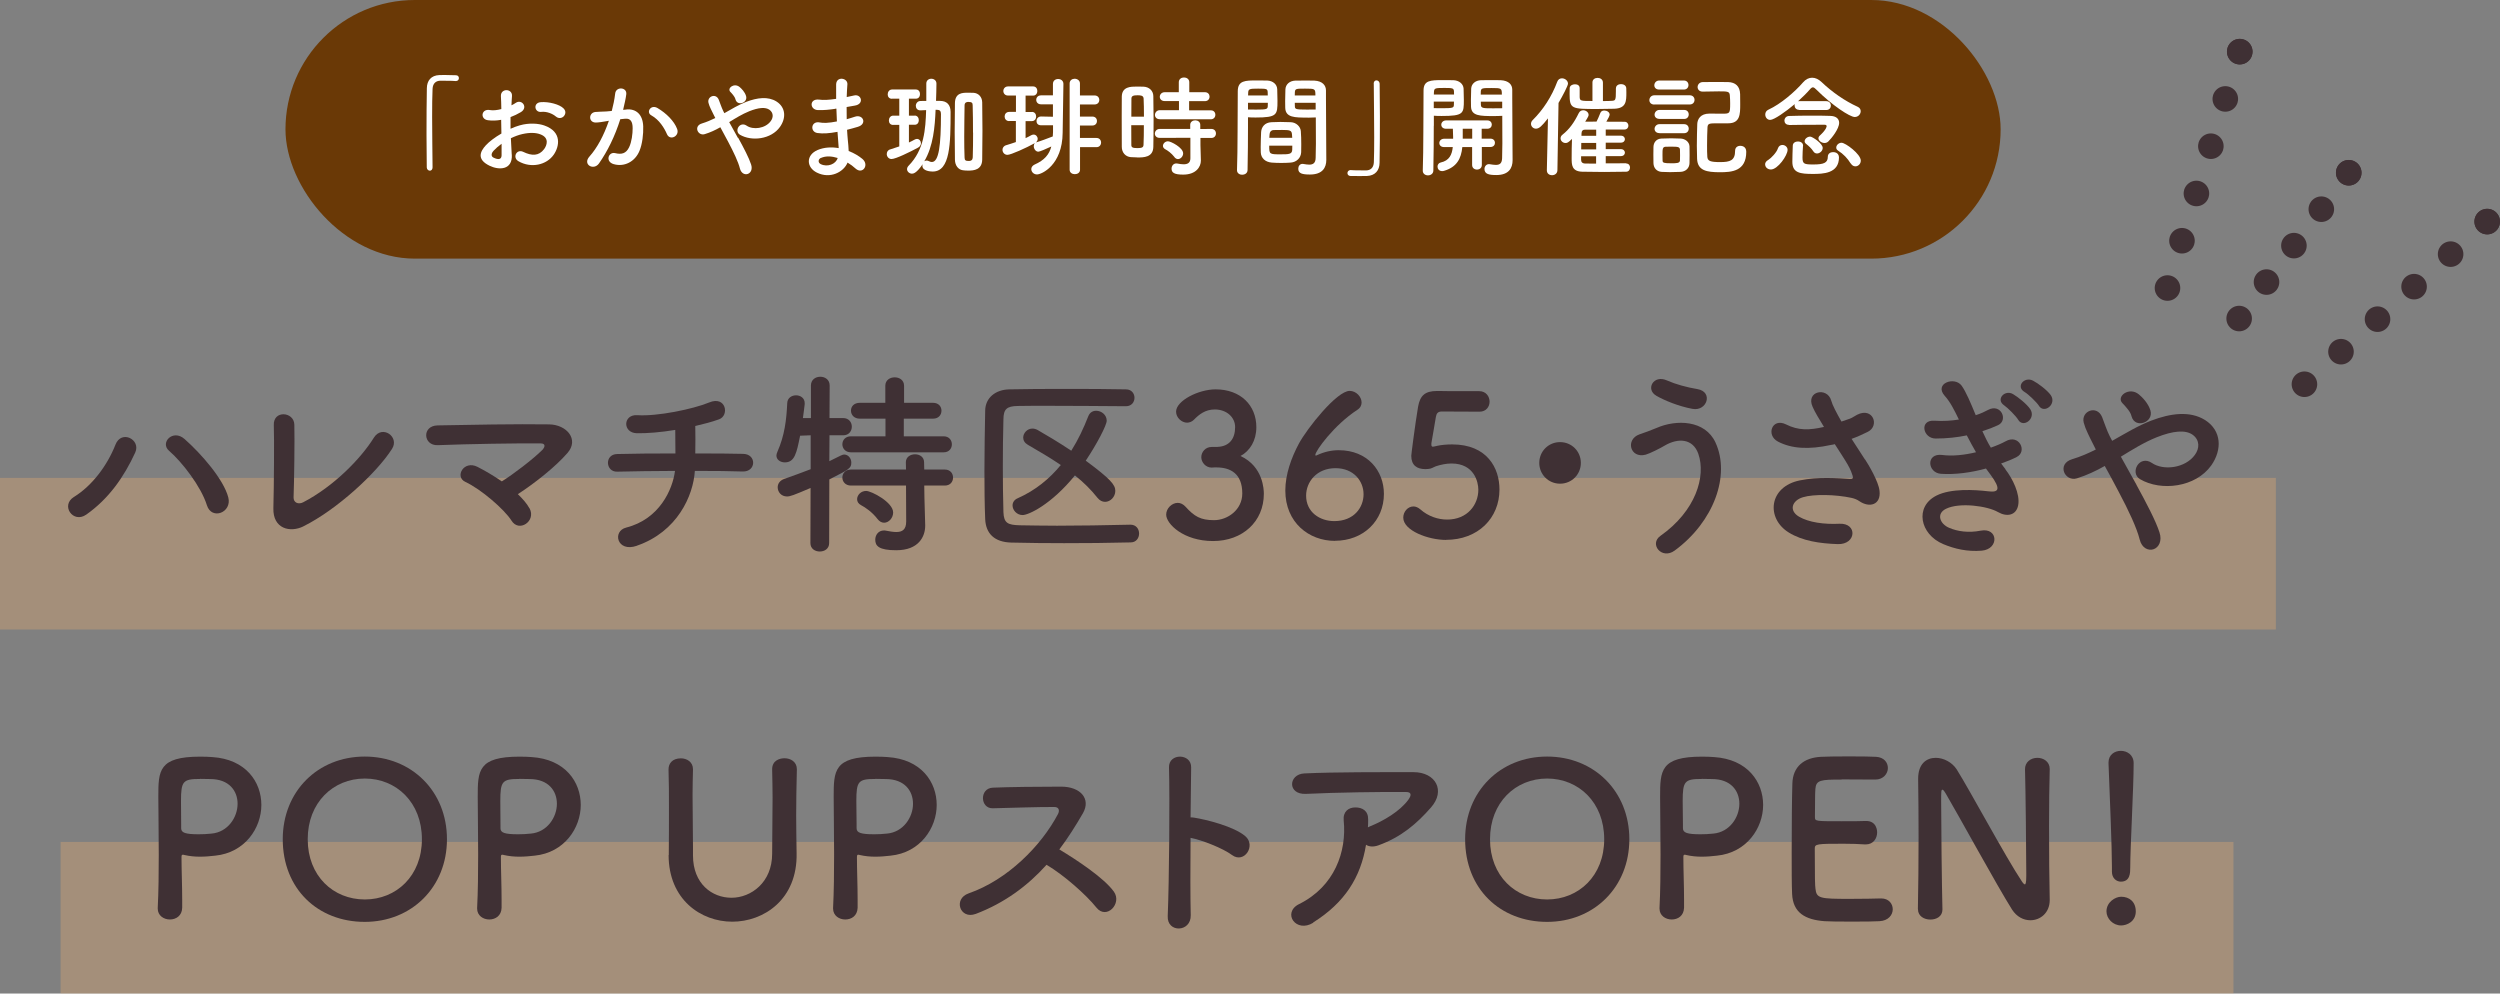 <?xml version="1.0" encoding="UTF-8"?><svg id="_レイヤー_2" xmlns="http://www.w3.org/2000/svg" viewBox="0 0 293.37 116.59"><rect x="0" y="0" width="293.37" height="116.59" fill="#808080" stroke="none"/><defs><style>.cls-1{fill:#6a3906;}.cls-2{fill:#fff;}.cls-3{stroke-dasharray:0 5.8 0 0;}.cls-3,.cls-4,.cls-5,.cls-6{fill:none;stroke:#3f3034;stroke-linecap:round;stroke-linejoin:round;stroke-width:3px;}.cls-4{stroke-dasharray:0 5.35 0 0;}.cls-7{fill:#3f3034;}.cls-5{stroke-dasharray:0 5.74 0 0;}.cls-8{fill:#e7ad6f;opacity:.35;}</style></defs><g id="SPデザイン"><rect class="cls-8" x="7.11" y="98.8" width="254.98" height="17.79"/><rect class="cls-8" y="56.08" width="267.07" height="17.79"/><path class="cls-7" d="M19.93,107.9c-.7,0-1.42-.45-1.42-1.28v-.07c.1-1.95.12-4.15.12-6.27,0-2.57-.05-5.02-.05-6.77,0-3.07.02-4.72,4.92-4.72.52,0,1.02.02,1.4.05,3.95.25,5.77,2.92,5.77,5.62s-1.92,5.6-5.42,5.95c-.6.07-1.17.12-1.8.12-.57,0-1.17-.05-1.82-.2-.08-.03-.12-.03-.18-.03-.12,0-.15.08-.15.28,0,1.55.08,3.32.08,4.97v.97c-.02.95-.73,1.38-1.45,1.38ZM23.46,91.41c-2,0-2.22.27-2.22,2.6,0,.87.02,1.9.02,2.77v.42c0,.52.5.7,2.05.7.48,0,1-.02,1.52-.08,1.9-.17,3.05-1.9,3.05-3.5,0-1.5-.98-2.9-3.22-2.9,0,0-.6-.02-1.2-.02Z"/><path class="cls-7" d="M33.18,98.48c0-5.62,4.12-9.7,9.62-9.7s9.65,4.07,9.65,9.7-4.15,9.7-9.65,9.7-9.62-3.87-9.62-9.7ZM49.51,98.48c0-4.32-3-7.12-6.7-7.12s-6.7,2.8-6.7,7.12,3,7.07,6.7,7.07,6.7-2.77,6.7-7.07Z"/><path class="cls-7" d="M57.41,107.9c-.7,0-1.42-.45-1.42-1.28v-.07c.1-1.95.12-4.15.12-6.27,0-2.57-.05-5.02-.05-6.77,0-3.07.02-4.72,4.92-4.72.52,0,1.02.02,1.4.05,3.95.25,5.77,2.92,5.77,5.62s-1.92,5.6-5.42,5.95c-.6.07-1.17.12-1.8.12-.57,0-1.17-.05-1.82-.2-.08-.03-.12-.03-.18-.03-.12,0-.15.08-.15.28,0,1.55.08,3.32.08,4.97v.97c-.02.95-.73,1.38-1.45,1.38ZM60.93,91.41c-2,0-2.22.27-2.22,2.6,0,.87.02,1.9.02,2.77v.42c0,.52.5.7,2.05.7.48,0,1-.02,1.52-.08,1.9-.17,3.05-1.9,3.05-3.5,0-1.5-.98-2.9-3.22-2.9,0,0-.6-.02-1.2-.02Z"/><path class="cls-7" d="M78.48,100.33v-.12c.02-1.75.02-3.6.02-5.42,0-1.52,0-3.02-.05-4.47-.02-.72.45-1.33,1.45-1.33.7,0,1.42.42,1.42,1.28v.05c-.02.97-.05,1.95-.05,2.92,0,2.05.05,4.1.05,6.12v1.02c0,3.35,2.25,4.97,4.52,4.97s4.77-1.77,4.77-5.17c0-2.17.05-4.4.05-6.6,0-1.1-.03-2.2-.05-3.27-.02-1.12.95-1.33,1.45-1.33.72,0,1.45.42,1.45,1.28v.05c-.05,2.07-.08,3.77-.08,5.4,0,1.42.03,2.82.05,4.4.12,5.45-3.87,8.05-7.55,8.05s-7.47-2.6-7.47-7.82Z"/><path class="cls-7" d="M99.18,107.9c-.7,0-1.42-.45-1.42-1.28v-.07c.1-1.95.12-4.15.12-6.27,0-2.57-.05-5.02-.05-6.77,0-3.07.03-4.72,4.92-4.72.53,0,1.03.02,1.4.05,3.95.25,5.77,2.92,5.77,5.62s-1.92,5.6-5.42,5.95c-.6.07-1.17.12-1.8.12-.57,0-1.17-.05-1.82-.2-.08-.03-.12-.03-.17-.03-.12,0-.15.08-.15.28,0,1.55.08,3.32.08,4.97v.97c-.03.95-.72,1.38-1.45,1.38ZM102.71,91.41c-2,0-2.22.27-2.22,2.6,0,.87.03,1.9.03,2.77v.42c0,.52.5.7,2.05.7.47,0,1-.02,1.52-.08,1.9-.17,3.05-1.9,3.05-3.5,0-1.5-.97-2.9-3.22-2.9,0,0-.6-.02-1.2-.02Z"/><path class="cls-7" d="M114.48,107.25c-1.82.67-2.67-1.77-.8-2.42,4.55-1.58,8.5-5.57,10.47-9.3.22-.42.12-.83-.42-.83-1.58-.02-5.02.1-7.22.15-1.5.05-1.6-2.35,0-2.42,1.82-.08,5.5-.12,8.02-.12,2.25,0,3.52,1.42,2.55,3.12-.85,1.47-1.75,2.9-2.77,4.25,2.08,1.25,5.25,3.35,6.4,4.95,1,1.4-.87,3.35-2.05,1.87-1.22-1.52-3.8-3.8-5.85-5.02-2.2,2.45-4.9,4.47-8.32,5.77Z"/><path class="cls-7" d="M139.73,107.4c.05,2.02-2.8,2.1-2.7.1.17-4.05.25-13.85.15-17.45-.05-1.7,2.65-1.67,2.6.02-.02,1.23-.05,3.4-.07,5.85.12,0,.27,0,.42.03,1.4.22,4.65,1.02,6,2.17,1.3,1.1-.12,3.27-1.55,2.22-1.07-.8-3.55-1.77-4.87-2.02-.03,3.45-.03,7.05.02,9.07Z"/><path class="cls-7" d="M154.11,108.28c-1,.62-1.92.35-2.35-.23-.42-.57-.33-1.45.67-1.95,4.2-2.07,5.62-6.2,5.25-9.82-.1-1.05.57-1.53,1.37-1.53s1.52.38,1.5,1.42c0,.3,0,.62-.03.92.08-.02.12-.08.2-.1,1.67-.67,3.57-1.8,4.55-3.15.38-.52.38-.9-.27-.9-2.8-.03-8.25.05-11.75.22-2.2.1-2.07-2.3-.2-2.4,3.62-.17,9.07-.15,12.82-.15,2.6,0,3.8,2.17,2.05,4.15-1.65,1.88-3.47,3.47-6.2,4.45-.58.2-1.08.15-1.42-.08-.62,3.82-2.5,6.8-6.2,9.12Z"/><path class="cls-7" d="M171.93,98.48c0-5.62,4.12-9.7,9.62-9.7s9.65,4.07,9.65,9.7-4.15,9.7-9.65,9.7-9.62-3.87-9.62-9.7ZM188.25,98.48c0-4.32-3-7.12-6.7-7.12s-6.7,2.8-6.7,7.12,3,7.07,6.7,7.07,6.7-2.77,6.7-7.07Z"/><path class="cls-7" d="M196.16,107.9c-.7,0-1.42-.45-1.42-1.28v-.07c.1-1.95.12-4.15.12-6.27,0-2.57-.05-5.02-.05-6.77,0-3.07.03-4.72,4.92-4.72.53,0,1.03.02,1.4.05,3.95.25,5.77,2.92,5.77,5.62s-1.92,5.6-5.42,5.95c-.6.07-1.17.12-1.8.12-.57,0-1.17-.05-1.82-.2-.08-.03-.12-.03-.17-.03-.12,0-.15.08-.15.28,0,1.55.08,3.32.08,4.97v.97c-.03.95-.72,1.38-1.45,1.38ZM199.68,91.41c-2,0-2.22.27-2.22,2.6,0,.87.03,1.9.03,2.77v.42c0,.52.5.7,2.05.7.47,0,1-.02,1.52-.08,1.9-.17,3.05-1.9,3.05-3.5,0-1.5-.97-2.9-3.22-2.9,0,0-.6-.02-1.2-.02Z"/><path class="cls-7" d="M216.13,91.48c-2.5,0-3.02.05-3.1,1.12-.05.6-.03,1.83-.05,3.27,0,.5.02.5,3.1.5,1.15,0,2.35,0,2.8-.03,1.4-.07,1.4,1.25,1.4,1.33,0,.72-.45,1.42-1.33,1.42h-.12c-.62-.05-1.57-.08-2.52-.08-3.1,0-3.35.03-3.35.55,0,3.72.03,4.3.08,4.72.12,1.15.52,1.2,4.05,1.2,1.47,0,3.07-.03,3.55-.05h.12c.88,0,1.35.62,1.35,1.27s-.5,1.35-1.57,1.4c-.33.03-1.77.05-3.22.05s-2.87-.02-3.2-.05c-2.3-.17-3.72-1-3.82-3.2-.05-1.05-.05-2.9-.05-4.92,0-3.05.03-6.45.08-8.02.05-2,1.35-3.05,3.37-3.15.45-.03,1.88-.05,3.27-.05s2.8.02,3.17.05c.95.05,1.4.67,1.4,1.32s-.53,1.35-1.47,1.35c0,0-2.22-.02-3.92-.02Z"/><path class="cls-7" d="M225.06,106.7c.05-2.57.08-5.6.08-8.47,0-2.5-.02-4.87-.05-6.75v-.1c0-1.75.97-2.45,2.07-2.45.92,0,1.92.53,2.45,1.35,1.57,2.5,5.75,10.3,7.65,13.15.15.23.28.35.35.35s.17-.08.17-1.05c0-2.35-.08-10.15-.15-12.45-.02-.82.65-1.35,1.45-1.35.72,0,1.45.45,1.45,1.3v.05c-.05,1.75-.08,4.17-.08,6.67,0,3.17.03,6.45.08,8.62v.05c0,1.5-1.1,2.37-2.27,2.37-.8,0-1.6-.4-2.15-1.25-1.75-2.77-6.42-11.32-7.77-13.6-.1-.15-.27-.47-.4-.47-.15,0-.15.25-.15,1.4,0,2.6.08,9.97.15,12.62v.05c0,.8-.7,1.17-1.42,1.17s-1.45-.4-1.45-1.2v-.03Z"/><path class="cls-7" d="M248.91,108.6c-.95,0-1.72-.8-1.72-1.65,0-1.1,1.05-1.72,1.72-1.72.97,0,1.72.6,1.72,1.72,0,1.2-1.05,1.65-1.72,1.65ZM247.83,102.26v-.53c0-2.42-.25-8.25-.4-12.17v-.08c0-.92.72-1.37,1.45-1.37s1.5.47,1.5,1.45c0,2.95-.4,9.82-.4,12.25,0,.6,0,1.65-1.1,1.65-.52,0-1.05-.4-1.05-1.17v-.02Z"/><path class="cls-7" d="M8.67,58.32c2.16-1.33,3.93-3.72,4.88-6.14.69-1.79,3.01-.6,2.32.92-1.33,2.9-3.13,5.45-5.75,7.29-1.54,1.08-3.04-1.08-1.45-2.07ZM24.28,59.29c-.69-2.21-2.94-5.1-4.44-6.39-1.1-.94.44-2.6,1.82-1.38,2,1.77,4.58,4.74,5.13,6.85.46,1.77-1.95,2.71-2.51.92Z"/><path class="cls-7" d="M35.6,61.77c-1.54.76-3.59.3-3.52-2.14.07-2.62.11-8.21.05-9.75-.07-1.77,2.37-1.59,2.41-.05.05,1.63-.02,6.78-.09,8.53-.02.64.58.87,1.13.58,3.54-1.84,6.74-5.08,8.3-7.59.97-1.54,3.04-.09,2.12,1.33-1.84,2.88-6.51,7.15-10.39,9.08Z"/><path class="cls-7" d="M62.14,59.64c.41.78.09,1.49-.44,1.84s-1.24.32-1.68-.39c-.83-1.31-3.56-3.68-5.43-4.55-1.26-.6-.16-2.58,1.45-1.75.87.44,1.89,1.04,2.85,1.7,1.31-.81,3.68-2.62,4.74-3.68.3-.3.48-.78-.21-.78-2.87-.02-8.48.07-12.05.21-1.72.07-1.89-2.28-.02-2.32,3.61-.07,9.27-.18,13.08-.12,2.07.02,3.56,1.77,2.16,3.36-1.38,1.59-3.77,3.5-5.82,4.83.57.55,1.06,1.1,1.36,1.66Z"/><path class="cls-7" d="M74.72,64.05c-2.32.8-2.9-1.72-1.24-2.14,3.91-.99,5.45-4.46,5.73-6.65-2.48,0-4.97.05-6.78.09-1.38.05-1.52-2.05,0-2.07,1.7-.05,4.25-.07,6.83-.07,0-.97-.02-2-.02-2.76-1.68.28-3.29.41-4.51.39-1.7-.05-1.63-2.23.05-2.12,2.35.16,6.55-.71,8.44-1.49,1.98-.83,2.41,1.54,1.15,1.98-.83.3-1.79.55-2.78.78.02.9.02,2.12,0,3.22,2.41,0,4.53.02,5.61.05,1.61.02,1.56,2.12-.05,2.07-1.26-.05-3.33-.07-5.61-.07-.18,2.92-2.07,7.15-6.81,8.78Z"/><path class="cls-7" d="M95.1,57.27c-1.98.85-2.39.99-2.74.99-.69,0-1.1-.53-1.1-1.08,0-.39.23-.78.74-.97,1.13-.39,2.16-.78,3.13-1.15v-3.98l-1.24.05c-.41,2.05-.64,3.13-1.79,3.13-.51,0-.99-.3-.99-.81,0-.11.05-.28.12-.44.85-1.93,1.06-3.75,1.15-5.7.02-.62.53-.92,1.04-.92s1.01.32,1.01.92v.12c-.05.51-.14,1.06-.21,1.63h.94v-3.82c0-.69.55-1.03,1.1-1.03s1.1.34,1.1,1.03l-.02,3.82h1.61c.67,0,1.01.51,1.01,1.01s-.34,1.01-.99,1.01h-1.63l-.02,3.04c1.47-.74,1.56-.78,1.75-.78.46,0,.83.44.83.94,0,.67-.25.8-2.58,1.98l-.02,7.47c0,.67-.55.99-1.1.99s-1.1-.32-1.1-.99l.02-6.46ZM99.86,53.08c-.67,0-1.01-.48-1.01-.94,0-.48.34-.94,1.01-.94h4.05v-2.07h-3.01c-.69,0-1.04-.46-1.04-.94s.34-.92,1.04-.92h2.99v-2c0-.67.55-.99,1.1-.99s1.1.32,1.1.99v2h3.4c.67,0,.99.46.99.92,0,.48-.32.94-.99.94h-3.43v2.07h4.67c.64,0,.97.46.97.94s-.32.94-.97.94h-10.88ZM108.46,56.99l.02,1.4.09,3.22v.09c0,1.26-.76,2.87-3.4,2.87-2.05,0-2.46-.51-2.46-1.24,0-.55.37-1.08,1.01-1.08.07,0,.14,0,.23.02.46.09.87.16,1.24.16.69,0,1.15-.28,1.15-1.24l-.02-4.21h-6.46c-.67,0-1.01-.48-1.01-.94,0-.48.34-.94,1.01-.94h6.46l-.02-.85c0-.62.53-.94,1.08-.94s1.06.32,1.06.94l.02.85h2.41c.64,0,.97.46.97.94s-.32.94-.97.94h-2.41ZM102.97,60.9c-.62-.81-1.43-1.36-1.91-1.61-.35-.18-.48-.44-.48-.71,0-.48.44-.97,1.06-.97s3.17,1.33,3.17,2.53c0,.64-.51,1.2-1.06,1.2-.28,0-.55-.14-.78-.44Z"/><path class="cls-7" d="M132.66,61.57c.67,0,1.01.51,1.01,1.04s-.34,1.04-.99,1.04c-2.69.07-5.27.09-7.8.09-2.09,0-4.14-.02-6.21-.07-1.98-.05-2.99-1.06-3.06-2.76-.07-1.7-.09-3.63-.09-5.63,0-2.39.05-4.88.09-7.11.02-1.45,1.17-2.46,2.87-2.48,1.98-.05,4.32-.05,6.69-.05s4.81,0,6.95.05c.69,0,1.01.51,1.01.99s-.32.99-1.01.99c-2.94-.02-6.37-.05-9.24-.05-1.29,0-2.46,0-3.45.02-1.31.02-1.66.39-1.68,1.54-.05,1.84-.07,3.72-.07,5.56s.02,3.66.07,5.36c.05,1.29.51,1.5,1.91,1.54,1.38.02,2.85.05,4.39.05,2.64,0,5.54-.05,8.58-.12h.02ZM119.99,60.44c-.67,0-1.17-.58-1.17-1.13,0-.32.18-.67.62-.85,2.07-.92,3.72-2.28,5.04-3.89-1.24-.85-2.58-1.63-3.86-2.37-.39-.23-.55-.53-.55-.85,0-.53.48-1.06,1.08-1.06.18,0,.39.05.6.16,1.08.62,2.51,1.47,3.96,2.44.8-1.26,1.45-2.64,2-4.05.18-.46.55-.64.92-.64.62,0,1.24.48,1.24,1.17,0,.53-1.17,2.76-2.46,4.69,2.9,2.14,3.47,2.83,3.47,3.54s-.58,1.29-1.2,1.29c-.32,0-.62-.14-.9-.48-.74-.94-1.63-1.82-2.64-2.62-2.76,3.4-5.43,4.65-6.14,4.65Z"/><path class="cls-7" d="M142.87,52.44c1.4-.05,2.07-.97,2.07-2.32,0-1.15-.99-2.07-2.39-2.07-1.1,0-1.84.58-2.44,1.2-.23.23-.53.35-.81.35-.64,0-1.29-.6-1.29-1.29,0-1.29,2.64-2.62,4.64-2.62,2.92,0,4.78,1.86,4.78,4.44,0,1.56-.74,2.78-1.86,3.38,2.69,1.24,2.74,4,2.74,4.44,0,3.24-2.48,5.54-5.96,5.54s-5.5-2.02-5.5-3.1c0-.74.67-1.38,1.36-1.38.3,0,.62.14.9.44,1.04,1.15,1.77,1.59,3.36,1.59s3.31-1.22,3.31-3.13c0-2.35-1.4-3.06-3.04-3.06h-.21c-.14,0-.25.02-.34.02-.71,0-1.22-.62-1.22-1.22s.48-1.2,1.2-1.2h.69Z"/><path class="cls-7" d="M156.65,63.47c-3.04,0-5.82-2.14-5.82-5.91,0-1.89.71-3.86,1.59-5.5.94-1.75,4.44-6.19,5.96-6.19.76,0,1.4.69,1.4,1.36,0,.32-.14.64-.51.87-2.71,1.77-4.92,4.81-4.92,5.29,0,.05.02.07.07.07s.07-.02.14-.05c.83-.39,1.7-.58,2.53-.58,3.4,0,5.31,2.42,5.31,5.13,0,3.15-2.41,5.5-5.75,5.5ZM156.72,54.94c-2.21,0-3.45,1.61-3.45,3.22,0,1.95,1.61,2.99,3.31,2.99,2.3,0,3.43-1.59,3.43-3.15s-1.17-3.06-3.29-3.06Z"/><path class="cls-7" d="M169.71,63.36c-2.12,0-5.04-1.1-5.04-2.62,0-.69.53-1.31,1.2-1.31.25,0,.53.11.8.34.94.83,2.09,1.2,3.15,1.2,2.39,0,3.66-1.75,3.66-3.5,0-.9-.48-3.08-3.15-3.08-.62,0-1.26.14-1.82.32-.32.12-.53.3-.9.32-.11,0-.23.02-.34.02-1.01,0-1.66-.46-1.66-1.56,0-.18.46-3.75.8-5.77.23-1.26.76-1.84,2.23-1.84h.16c.67.02,1.01.02,4.78.02.8,0,1.22.62,1.22,1.24,0,.57-.39,1.17-1.17,1.17-.64,0-3.75-.02-4.44-.02-.44,0-.62.21-.69.62-.12.8-.46,2.64-.53,3.1v.16c0,.18.05.25.18.25.12,0,.3-.07.53-.11.41-.09,1.04-.16,1.72-.16,4.12,0,5.56,2.78,5.56,5.29,0,3.36-2.51,5.91-6.28,5.91Z"/><path class="cls-7" d="M183.07,56.76c-1.36,0-2.44-1.08-2.44-2.44s1.08-2.44,2.44-2.44,2.44,1.08,2.44,2.44-1.08,2.44-2.44,2.44Z"/><path class="cls-7" d="M194.85,62.88c4.12-2.9,5.38-6.97,4.44-9.64-.64-1.79-2.37-1.88-3.96-.94-.46.28-1.72.92-2.23,1.06-1.82.46-2.39-1.79-.71-2.39.6-.21,1.33-.46,1.98-.74,2.35-1.04,5.73-.94,6.94,1.7,1.77,3.84-.18,9.29-4.78,12.67-1.52,1.13-3.04-.76-1.68-1.72ZM194.37,46.44c-1.31-.74-.34-2.53,1.26-1.79.99.44,2.3.8,3.56,1.01,1.89.32,1.13,2.64-.58,2.32-1.63-.3-3.29-.99-4.25-1.54Z"/><path class="cls-7" d="M218.86,53.91c.41.62,1.59,2.6,1.7,3.7.18,1.63-1.17,2.02-2.37,1.2-.3-.21-.62-.32-.94-.39-1.82-.39-4.39-.46-5.68-.07-1.29.39-1.68,1.56-.46,2.28,1.15.67,2.92.92,4.76.83,2.12-.09,1.98,2.46-.21,2.39-2.12-.07-4.14-.37-5.75-1.36-2.69-1.66-2.37-5.38,1.31-6.12,2.18-.44,4.42-.25,5.84-.16.34.02.44-.09.34-.39-.05-.16-.21-.67-.57-1.29-.41-.71-.97-1.54-1.52-2.41-.16.05-.3.07-.44.09-2.64.58-4.64.44-6.23-.39-1.43-.74-.71-2.83.94-2.02,1.47.74,2.74.69,4.46.3-.55-.9-1.06-1.72-1.33-2.35-.85-1.86,1.72-2.39,2.18-.74.14.53.6,1.4,1.2,2.46.32-.12.64-.23.99-.34.32-.12.53-.3.85-.46,1.86-.94,2.67,1.29,1.26,2-.6.3-1.26.6-1.91.83.53.83,1.08,1.66,1.56,2.41Z"/><path class="cls-7" d="M235.33,55.08c.83,1.06,1.75,2.9,1.5,4.21-.23,1.2-1.33,1.4-2.37.8-1.22-.71-4.48-1.17-6.09-.39-1.2.58-.71,1.79.34,2.23,1.01.44,2.3.62,3.73.34,2.05-.39,2.18,2.16.12,2.35-1.7.14-3.2-.21-4.55-.78-2.71-1.15-3.36-4.37-.78-5.68,1.7-.87,4.53-.69,6.05-.51,1.24.16,1.61-.18.28-1.98-.16-.23-.34-.44-.51-.69-1.68.46-3.59.74-5.29.62-1.59-.12-1.79-2.46.16-2.21,1.2.16,2.64,0,3.96-.32-.34-.6-.71-1.26-1.08-1.98-1.1.23-2.35.37-3.66.37-1.5,0-1.96-2.23-.12-2.09,1.01.07,1.98,0,2.85-.14-.51-1.06-1.01-2.07-1.66-2.78-1.29-1.45,1.15-2.32,1.98-1.2.53.74,1.08,2.07,1.66,3.47.58-.18,1.06-.41,1.45-.62,1.52-.81,2.39,1.22,1.17,1.79-.53.25-1.13.48-1.84.71.3.67.62,1.31.99,1.93.71-.25,1.31-.51,1.72-.74,1.61-.92,2.6,1.2,1.31,1.84-.48.25-1.1.51-1.82.76.16.23.34.44.51.67ZM236.83,49.26c-.23-.41-1.22-1.4-1.63-1.68-1.06-.69.05-1.91,1.03-1.33.55.32,1.61,1.15,2.02,1.77.71,1.1-.83,2.25-1.42,1.24ZM239.26,47.61c-.25-.39-1.24-1.36-1.68-1.61-1.08-.64-.02-1.86.99-1.33.58.3,1.63,1.08,2.07,1.68.76,1.08-.76,2.25-1.38,1.27Z"/><path class="cls-7" d="M250.7,56.88c1.17,2.14,2.28,4.25,2.71,5.59.34,1.03-.09,1.77-.69,1.98-.6.21-1.38-.12-1.63-1.13-.34-1.38-1.33-3.47-2.44-5.56-.55-1.06-1.13-2.12-1.66-3.08-1.06.6-2.14,1.1-3.26,1.45-1.45.44-2.42-1.7-.55-2.25.94-.28,1.84-.67,2.76-1.13-.11-.23-.21-.44-.32-.64-.21-.39-.41-.83-.62-1.26s-.37-.85-.48-1.26c-.34-1.36,1.56-2.12,2.16-.64.3.76.53,1.52.9,2.25.09.16.18.34.28.53,1.52-.85,3.01-1.77,4.58-2.37,2.28-.87,4.55-1.17,6.32-.07,1.95,1.24,2.02,3.47.74,5.31-1.84,2.6-5.91,3.08-8.37,1.63-.62-.37-.64-1.1-.32-1.61.32-.51.99-.78,1.7-.3,1.36.94,3.91.62,5.04-.92.6-.8.58-1.77-.23-2.37-.85-.62-2.32-.48-4.23.28-1.5.6-2.85,1.45-4.21,2.28.57,1.04,1.22,2.18,1.84,3.31ZM250.14,48.87c-.09-.37-.3-.67-.51-.92-.18-.23-.37-.44-.57-.64-.76-.78.78-1.98,1.93-1.03.39.32,1.1,1.03,1.36,1.89.41,1.4-1.79,2.18-2.21.71Z"/><line class="cls-6" x1="254.35" y1="33.8" x2="254.35" y2="33.8"/><line class="cls-3" x1="256.05" y1="28.25" x2="262.83" y2="6.06"/><line class="cls-6" x1="262.83" y1="6.06" x2="262.83" y2="6.06"/><line class="cls-6" x1="262.76" y1="37.38" x2="262.76" y2="37.38"/><line class="cls-4" x1="265.97" y1="33.1" x2="275.62" y2="20.27"/><line class="cls-6" x1="275.62" y1="20.27" x2="275.62" y2="20.27"/><line class="cls-6" x1="270.42" y1="45.09" x2="270.42" y2="45.09"/><line class="cls-5" x1="274.71" y1="41.27" x2="291.87" y2="26"/><line class="cls-6" x1="291.87" y1="26" x2="291.87" y2="26"/><rect class="cls-1" x="33.5" y="0" width="201.27" height="30.35" rx="15.18" ry="15.18"/><path class="cls-2" d="M50.76,19.64c0,.27-.16.39-.32.39s-.35-.14-.36-.38c-.01-1.11-.03-2.45-.03-3.85,0-1.92.01-3.91.04-5.45.01-.89.5-1.5,1.46-1.54.22-.01.43-.01.63-.01.45,0,.85.01,1.32.03.25,0,.35.17.35.34s-.12.34-.34.34h-.05c-.08-.01-.44-.04-1.78-.04-.52.01-.89.3-.92.96-.04.85-.05,2.01-.05,3.28,0,2.01.04,4.27.05,5.92h0Z"/><path class="cls-2" d="M60.06,18.15c.1,1.85-1.55,1.82-2.61,1.3-1.54-.75-1.11-1.67-.43-2.41.4-.43,1.06-.93,1.82-1.37-.01-.54-.03-1.1-.03-1.61-.53.1-1.06.12-1.55.05-.96-.12-.8-1.41.27-1.19.32.06.8.01,1.3-.12,0-.61-.03-1.02-.05-1.51-.05-.96,1.37-.93,1.3-.01-.03.28-.04.7-.06,1.08.19-.09.36-.19.52-.3.7-.46,1.48.55.58,1.1-.39.23-.8.43-1.21.58-.01.4-.01.88,0,1.37.36-.17.74-.3,1.08-.4,1.11-.32,2.21-.22,2.87.01,2.13.74,1.78,2.48,1.12,3.43-.84,1.21-2.65,1.63-4.14.77-.74-.43-.23-1.48.56-1.1,1.01.49,1.83.5,2.45-.32.31-.41.67-1.33-.45-1.74-.5-.19-1.19-.23-2.09-.03-.46.1-.92.28-1.36.49.03.68.08,1.36.1,1.91ZM57.89,17.73c-.27.3-.27.63.03.77.55.27.93.23.94-.27.01-.35.01-.83,0-1.36-.37.27-.7.56-.97.85ZM65.21,13.66c-.34-.3-1.05-.61-1.7-.53-.79.09-.99-1.06-.06-1.14.93-.08,2.22.25,2.69.74.31.32.23.68.01.92-.22.23-.61.3-.93.01Z"/><path class="cls-2" d="M73.52,12.84c1.08-.09,1.91.54,1.96,1.99.03.9-.1,2.07-.44,2.88-.53,1.28-1.79,1.91-3.03,1.55-1.02-.3-.61-1.48.18-1.29.74.18,1.28.06,1.64-.7.3-.63.41-1.55.41-2.23,0-.79-.27-1.16-.86-1.11-.19.01-.39.04-.59.06-.63,2-1.5,3.76-2.5,5.19-.62.88-1.96.13-1.12-.81.89-.99,1.69-2.47,2.28-4.2l-.15.03c-.56.1-1.06.18-1.39.18-.88,0-.86-1.16-.04-1.24.4-.04.8-.03,1.27-.06l.65-.06c.15-.57.32-1.33.4-2.05.09-.84,1.41-.76,1.3.1-.05.44-.22,1.21-.37,1.82l.43-.04ZM78.27,15.75c-.31-.71-.89-1.69-1.85-2.22-.63-.35-.06-1.32.74-.85,1.03.61,1.95,1.52,2.3,2.45.32.85-.84,1.42-1.19.62Z"/><path class="cls-2" d="M86.62,16.16c.66,1.2,1.28,2.39,1.52,3.14.19.58-.05.99-.39,1.11-.34.12-.77-.06-.92-.63-.19-.77-.75-1.95-1.37-3.12-.31-.59-.63-1.19-.93-1.73-.59.34-1.2.62-1.83.81-.81.25-1.36-.96-.31-1.26.53-.16,1.03-.38,1.55-.63-.06-.13-.12-.25-.18-.36-.12-.22-.23-.46-.35-.71-.12-.25-.21-.48-.27-.71-.19-.76.88-1.19,1.21-.36.17.43.3.85.5,1.27.05.09.1.19.15.3.85-.48,1.69-.99,2.57-1.33,1.28-.49,2.56-.66,3.55-.04,1.1.7,1.14,1.95.41,2.98-1.03,1.46-3.32,1.73-4.7.92-.35-.21-.36-.62-.18-.9.18-.28.56-.44.96-.17.76.53,2.19.35,2.83-.52.34-.45.32-.99-.13-1.33-.48-.35-1.3-.27-2.38.16-.84.34-1.6.81-2.36,1.28.32.58.68,1.23,1.03,1.86ZM86.31,11.67c-.05-.21-.17-.37-.28-.52-.1-.13-.21-.25-.32-.36-.43-.44.44-1.11,1.08-.58.22.18.62.58.76,1.06.23.79-1.01,1.23-1.24.4Z"/><path class="cls-2" d="M98.02,12.77c-.67.1-1.32.17-2.03.15-.99-.03-1.05-1.37.13-1.23.53.07,1.12.04,2-.09-.01-.68-.01-1.29,0-1.7.03-.99,1.37-.76,1.32-.01-.04.46-.06.98-.08,1.5.27-.05.57-.13.88-.19.85-.19,1.2,1.01.08,1.19-.35.05-.67.12-.97.17,0,.48,0,.96.01,1.43.31-.09.63-.18.98-.3.96-.31,1.45.88.3,1.2-.45.13-.86.25-1.24.34.03.44.05.84.09,1.21.04.35.08.81.1,1.28.65.25,1.2.59,1.6.92.86.71.03,1.88-.79,1.14-.27-.25-.59-.49-.94-.7-.45,1.1-2.03,1.96-3.61,1.17-1.23-.61-1.3-2.05.1-2.65.79-.33,1.65-.36,2.47-.22-.01-.27-.04-.54-.06-.84-.03-.31-.05-.67-.08-1.07-1.02.19-1.7.23-2.35.14-.92-.13-.76-1.46.27-1.24.37.08,1.02.08,2.01-.12-.03-.49-.05-.99-.06-1.5h-.13ZM96.35,18.52c-.34.14-.4.56-.04.74.79.39,1.79,0,1.99-.72-.7-.22-1.38-.26-1.95-.01Z"/><path class="cls-2" d="M105.53,14.65h-.71s-.01.01-.01.01c-.35,0-.5-.26-.5-.52,0-.28.18-.57.5-.57h.72s0-1.99,0-1.99h-.85s-.01.01-.01.01c-.35,0-.5-.26-.5-.52,0-.28.18-.57.52-.57h2.78c.34,0,.49.27.49.54s-.15.54-.49.54h-.81s0,1.99,0,1.99h.67s.01-.01.01-.01c.32,0,.48.27.48.54s-.15.54-.48.54h-.68s0,2.08,0,2.08c.23-.1.45-.22.67-.34.1-.05.19-.08.28-.08.27,0,.46.25.46.5,0,.19-.1.4-.35.53-.97.52-2.62,1.33-3.1,1.33-.35,0-.56-.3-.56-.58,0-.25.13-.48.41-.55.39-.12.72-.23,1.06-.35v-2.56ZM110.31,11.84c.77,0,1.24.43,1.24,1.29,0,3.71-.04,7-2.1,7-.18,0-1.21-.03-1.21-.68,0-.05.01-.12.03-.18-.71,1.06-1.1,1.11-1.25,1.11-.31,0-.58-.25-.58-.53,0-.13.06-.28.19-.41,1.83-1.87,1.98-4.27,2.05-6.52-.23.01-.45.01-.65.03h-.04c-.34,0-.52-.26-.52-.53s.19-.57.56-.57c.19,0,.41-.01.67-.01v-2.03c0-.39.3-.57.58-.57.31,0,.61.19.61.57,0,.7-.03,1.34-.05,2.03h.48ZM108.46,18.93c.08-.05.17-.09.27-.09.06,0,.14.01.22.05.16.08.28.12.4.12.83,0,1.07-1.95,1.07-5.63,0-.36-.15-.48-.4-.49-.06,0-.14-.01-.23-.01-.08,2-.27,4.27-1.33,6.05ZM113.62,20.02c-.21,0-.41-.01-.62-.04-.53-.06-.93-.54-.94-1.24-.01-.93-.03-2.12-.03-3.3s.01-2.4.03-3.37c.03-1.19.92-1.19,1.51-1.19.23,0,.44,0,.66.01.59.03,1.02.48,1.03,1.12.01.96.03,2.14.03,3.33s-.01,2.4-.03,3.41c-.03,1.17-.96,1.27-1.64,1.27ZM114.18,15.57c0-1.16-.01-2.31-.04-3.21,0-.27-.08-.4-.49-.4-.14,0-.46.01-.46.41-.01,1.03-.04,2.38-.04,3.67,0,.88.01,1.73.04,2.45.01.31.1.4.48.4s.46-.18.48-.43c.03-.84.04-1.86.04-2.89Z"/><path class="cls-2" d="M123.55,14.7h-1.38c-.37.01-.54-.23-.54-.49s.18-.54.53-.54h.01l1.39.03v-1.46h-1.39c-.37.01-.57-.25-.57-.52s.19-.53.57-.53h1.39s0-1.34,0-1.34h0c0-.39.3-.58.61-.58s.62.19.62.58h0c-.01.9-.08,4.49-.09,5.73-.03,3.8-2.47,4.89-3.01,4.89-.4,0-.67-.31-.67-.63,0-.19.12-.4.37-.52,1.2-.53,1.74-1.21,1.98-2.13-.59.28-1.37.61-1.52.61-.32,0-.54-.34-.54-.65,0-.13.04-.25.13-.34h-.03c-.96.53-2.78,1.36-3.19,1.36-.36,0-.58-.3-.58-.59,0-.23.14-.46.43-.54.41-.12.79-.25,1.14-.37v-2.47h-.77s-.01.01-.01.01c-.36,0-.54-.27-.54-.54s.18-.54.54-.54h.79s0-1.92,0-1.92h-.92c-.36.01-.56-.26-.56-.53s.19-.54.56-.54h2.93c.34,0,.5.27.5.54s-.17.54-.5.54h-.88s0,1.92,0,1.92h.74s.01-.01.01-.01c.32,0,.49.27.49.54s-.17.54-.49.54h-.75s0,2,0,2c.22-.1.44-.22.66-.34.1-.05.19-.08.28-.08.28,0,.48.25.48.5,0,.14-.06.3-.21.43.03-.01.05-.01.08-.03.49-.14,1.24-.43,1.9-.68.01-.16.03-.32.03-.49v-.83ZM126.74,17.26v2.66c0,.35-.31.52-.61.52s-.61-.17-.61-.52v-10.13c0-.37.3-.55.59-.55s.62.19.62.55v1.41h1.7c.39,0,.57.26.57.53s-.18.53-.57.53h-1.7v1.42h1.46c.36,0,.54.26.54.52s-.18.53-.54.53h-1.46v1.46h1.94c.36,0,.54.27.54.54s-.18.54-.54.54h-1.94Z"/><path class="cls-2" d="M133.44,18.47c-.26,0-.5-.01-.74-.03-.62-.05-1.06-.53-1.06-1.21-.01-.9-.01-2.26-.01-3.52,0-.92,0-1.78.01-2.39.03-1.16,1.07-1.16,1.75-1.16.27,0,.53,0,.79.01.68.03,1.15.48,1.16,1.1.01.74.03,1.72.03,2.71,0,1.2-.01,2.43-.03,3.27-.03,1.23-1.14,1.23-1.91,1.23ZM134.24,13.68c0-.81-.01-1.59-.04-2.13-.03-.36-.39-.37-.71-.37-.46,0-.72.06-.72.39-.01.49-.01,1.28-.01,2.12h1.49ZM132.75,14.7c0,.89,0,1.76.01,2.31,0,.28.14.37.72.37.53,0,.7-.09.71-.39.03-.59.04-1.43.04-2.3h-1.49ZM136.1,13.99c-.39,0-.57-.25-.57-.5,0-.27.21-.56.57-.56h2.25s0-1.07,0-1.07h-1.67c-.4,0-.58-.25-.58-.5,0-.27.21-.54.58-.54h1.65v-1.17c0-.38.31-.56.61-.56s.62.18.62.56v1.17h1.83c.37,0,.55.26.55.52,0,.27-.18.53-.55.53h-1.85v1.08h2.54c.36-.01.54.25.54.52s-.18.53-.54.53h-5.99ZM140.87,16.17v.84s.05,1.81.05,1.81v.04c0,.71-.56,1.63-2.07,1.63-1.06,0-1.37-.23-1.37-.7,0-.31.21-.61.55-.61.04,0,.08,0,.13.01.25.05.5.09.74.09.45,0,.79-.16.79-.7v-2.41s-3.6.01-3.6.01c-.39,0-.57-.25-.57-.5,0-.27.21-.55.57-.55h3.58s0-.48,0-.48c0-.35.3-.53.59-.53s.59.18.59.53v.49s1.3-.01,1.3-.01c.36,0,.54.26.54.53s-.18.53-.54.53h-1.29ZM137.81,18.42c-.35-.45-.79-.76-1.06-.9-.19-.1-.28-.25-.28-.4,0-.27.26-.54.59-.54s1.78.74,1.78,1.42c0,.35-.3.67-.61.67-.14,0-.3-.08-.43-.25Z"/><path class="cls-2" d="M145.78,20.51c-.31,0-.62-.18-.62-.53v-.03c.09-2.36.06-6.44.09-9.24,0-1.27.89-1.27,2.21-1.27.49,0,1.01,0,1.25.01.66.03,1.15.44,1.17,1.02.01.45.03.92.03,1.37,0,1.63-.03,1.95-2.57,1.95-.34,0-.66-.01-.89-.03v1.16c0,1.39-.01,3.2-.05,5.02,0,.38-.31.56-.62.56ZM148.77,11.2c0-.14-.01-.27-.01-.4-.03-.36-.09-.4-1.12-.4s-1.15.04-1.17.5c0,.09-.01.19-.01.3h2.32ZM146.45,12.06v.79c.18.01.57.01.96.01,1.25,0,1.34-.05,1.36-.41,0-.12.01-.25.01-.39h-2.32ZM151.46,19.08c-.35.03-.74.04-1.11.04s-.77-.01-1.12-.04c-.77-.07-1.25-.53-1.28-1.2-.01-.18-.01-.4-.01-.62,0-.58.03-1.25.05-1.77.04-.57.41-1.11,1.21-1.15.34-.01.7-.03,1.05-.03.43,0,.85.01,1.23.03.63.03,1.14.52,1.17,1.06.04.45.05,1.02.05,1.55,0,.33,0,.64-.01.92-.03.65-.53,1.16-1.23,1.21ZM148.94,17.09c0,1.01.01,1.02,1.34,1.02.96,0,1.33-.01,1.36-.52,0-.14.01-.32.01-.5h-2.71ZM151.64,16.17c0-.15-.03-.28-.03-.4-.03-.48-.27-.52-1.15-.52-.32,0-.67,0-.98.01-.36.01-.49.27-.5.52,0,.12-.03.25-.03.39h2.69ZM153.45,13.8c-1.52,0-2.59,0-2.63-1.14-.01-.26-.01-.54-.01-.81,0-.45.01-.92.03-1.37.03-.58.49-.99,1.15-1.02.25-.01.79-.01,1.29-.01.38,0,.74,0,.96.01.96.05,1.36.57,1.36,1.15v.97c0,1.94.03,3.94.03,5.58,0,.61.01,1.15.01,1.6,0,.92-.45,1.72-1.92,1.72-.9,0-1.37-.12-1.37-.68,0-.3.18-.57.5-.57.04,0,.06.01.1.01.25.04.48.08.68.08.43,0,.75-.16.76-.79.01-.52.03-1.07.03-1.65,0-.86-.01-1.76-.01-2.57v-.53c-.23.01-.57.03-.94.03ZM154.36,11.2c0-.79-.03-.8-1.21-.8-1.03,0-1.17,0-1.2.41,0,.12-.01.26-.01.39h2.43ZM154.39,12.06h-2.45c0,.14.01.27.01.39.01.36.05.41,1.42.41.43,0,.84,0,1.02-.01v-.79Z"/><path class="cls-2" d="M161.2,9.82c0-.27.16-.39.32-.39.18,0,.36.14.38.38.01,1.11.03,2.45.03,3.85,0,1.92-.01,3.91-.04,5.45-.01.89-.52,1.5-1.47,1.54-.31.01-.58.01-.85.01-.36,0-.71,0-1.1-.01-.23,0-.35-.17-.35-.34s.13-.35.35-.35h.05c.08.01.44.04,1.78.04.52-.01.89-.3.92-.96.03-.77.04-1.81.04-2.93,0-2.1-.04-4.53-.05-6.27h0Z"/><path class="cls-2" d="M168.25,14.77c0,1.45-.01,3.39-.05,5.24,0,.38-.32.57-.63.57s-.61-.19-.61-.54v-.03c.09-2.39.06-6.66.09-9.38,0-1.19.79-1.23,2.22-1.23.52,0,1.05,0,1.29.01.66.03,1.16.43,1.19.99.01.44.03.89.03,1.33,0,1.59-.01,1.88-2.62,1.88-.35,0-.67-.01-.9-.03v1.17ZM170.63,11.1c0-.14-.01-.27-.01-.39-.03-.37-.17-.39-1.16-.39-1.07,0-1.16.03-1.19.49,0,.09-.01.18-.01.28h2.38ZM168.25,11.93v.76c.19.01.58.01.98.01,1.28,0,1.37-.05,1.38-.4,0-.12.01-.25.01-.38h-2.38ZM173.89,17.26v2.1c0,.36-.28.54-.57.54s-.57-.18-.57-.54v-2.1h-1.15c-.14,1.38-.66,2.34-2.12,2.78-.09.03-.17.04-.25.04-.36,0-.54-.27-.54-.53,0-.22.13-.43.37-.48,1.02-.22,1.33-.93,1.42-1.81h-1.01c-.39,0-.57-.23-.57-.48s.21-.5.57-.5h1.05v-.21c0-.34-.01-.66-.03-.96h-.79c-.39,0-.57-.23-.57-.48s.21-.5.57-.5h4.83c.36,0,.53.25.53.49s-.17.49-.53.49h-.66v1.16h1.03c.36,0,.53.25.53.49s-.17.49-.53.49h-1.03ZM172.76,15.11h-1.11v1.16h1.11v-1.16ZM175.31,13.62c-1.63,0-2.65-.01-2.69-1.1-.01-.25-.01-.52-.01-.79,0-.44.01-.89.03-1.33.03-.57.5-.97,1.16-.99.25-.01.8-.01,1.33-.01.39,0,.75,0,.97.01.97.05,1.36.54,1.36,1.11v.96c0,1.94.03,4.05.03,5.71,0,.62.01,1.16.01,1.61,0,.93-.45,1.74-1.91,1.74-.88,0-1.39-.12-1.39-.71,0-.28.19-.57.53-.57.04,0,.06.01.1.01.26.04.49.08.7.08.43,0,.72-.15.74-.79.01-.52.03-1.11.03-1.72,0-.93-.01-1.91-.01-2.72v-.53c-.23.01-.58.03-.96.03ZM176.24,11.1c0-.76-.05-.77-1.23-.77-1.07,0-1.21.01-1.24.4,0,.12-.01.25-.01.37h2.48ZM176.27,11.93h-2.5c0,.13.01.26.01.38.01.4.3.4,1.45.4.43,0,.87,0,1.05-.01v-.76Z"/><path class="cls-2" d="M181.52,19.98l.13-6.09c-.71.9-1.03,1.21-1.41,1.21-.32,0-.58-.26-.58-.57,0-.14.06-.31.21-.45,1.2-1.19,2.21-2.72,2.87-4.49.1-.28.32-.4.55-.4.35,0,.71.27.71.63,0,.23-.61,1.41-1.11,2.26l-.13,7.9c-.01.39-.32.58-.63.58s-.61-.18-.61-.57h0ZM190.85,19.19c.28,0,.43.23.43.46,0,.25-.14.49-.44.5-.75.01-1.68.03-2.59.03s-1.85-.01-2.57-.03c-1.25-.03-1.25-.83-1.25-1.58,0-.7.01-1.56.04-2.27-.45.45-.57.48-.76.48-.32,0-.58-.26-.58-.54,0-.16.06-.31.23-.44.8-.63,1.37-1.43,1.9-2.52.12-.25.32-.34.53-.34.31,0,.63.23.63.54,0,.1-.03.21-.4.8.4,0,.87-.01,1.33-.01.14-.27.26-.54.45-1.02.08-.21.27-.28.46-.28.31,0,.63.19.63.48,0,.13-.19.5-.39.83.75,0,1.49,0,2.14.01.3,0,.45.23.45.46,0,.22-.15.45-.48.45h-2.18v.72h1.77c.32,0,.48.21.48.41s-.15.41-.48.41h-1.77v.76h1.77c.32,0,.48.21.48.41s-.15.41-.48.41h-1.77v.85c.83,0,1.68,0,2.4-.01h.01ZM189.63,10.35c0-.32.3-.48.59-.48s.61.15.62.49c.01.17.01.32.01.48,0,1.02,0,1.87-1.42,1.92-.46.01-1.21.03-1.96.03-3.08,0-3.28,0-3.28-1.79,0-.22.01-.45.01-.65.01-.31.32-.46.62-.46s.55.14.55.45h0v1.07c.03.43.13.44,1.5.44v-2.18c0-.36.3-.53.61-.53s.62.18.62.56v2.16c.45,0,.84-.01,1.07-.03.4-.03.45-.09.45-1.12v-.34h0ZM187.3,16.77h-1.74c0,.25-.01.5-.01.76h1.76v-.76ZM187.3,18.34h-1.76v.4c0,.26.12.44.48.45.36.01.8.01,1.28.01v-.87ZM187.3,15.22h-1.34c-.19,0-.36.1-.37.41,0,.09-.01.19-.01.31h1.73v-.72Z"/><path class="cls-2" d="M194.14,12.27c-.41,0-.59-.26-.59-.52,0-.28.21-.57.59-.57h4.14c.39,0,.57.27.57.54s-.18.54-.57.54h-4.14ZM197.17,20.17c-.37.01-.79.03-1.2.03-.35,0-.68-.01-.98-.03-.58-.04-.94-.45-.96-1.02,0-.34-.01-.67-.01-.99s.01-.63.01-.92c.01-.49.32-.96.94-.98.36-.01.75-.03,1.14-.03s.76.01,1.1.03c.49.01,1.03.36,1.05.92.01.3.01.65.01.99s0,.68-.01.97c-.01.58-.44,1.01-1.08,1.03ZM194.7,10.51c-.39,0-.57-.25-.57-.5,0-.27.21-.56.57-.56h2.9c.36,0,.54.26.54.53s-.18.53-.54.53h-2.9ZM194.73,13.95c-.39,0-.57-.25-.57-.5s.21-.55.57-.55h2.9c.36,0,.54.26.54.53s-.18.53-.54.53h-2.9ZM194.73,15.62c-.39,0-.57-.25-.57-.5s.21-.55.57-.55h2.9c.36,0,.54.26.54.53s-.18.53-.54.53h-2.9ZM197.15,18.21c0-.23,0-.46-.01-.65-.03-.32-.22-.35-1.03-.35-.22,0-.45,0-.66.01-.36.03-.36.26-.36.97,0,.23.01.46.01.66.01.25.14.31.99.31.65,0,1.02,0,1.05-.32.01-.18.01-.41.01-.63ZM199.8,10.75c-.4,0-.59-.27-.59-.54s.21-.57.61-.58c.53-.01,1.1-.01,1.68-.01.43,0,.86,0,1.29.01.86.03,1.38.48,1.41,1.41.01.32.01.79.01,1.21,0,1.15-.01,2.22-1.42,2.22h-1.28c-.89,0-1.11.01-1.14.46-.03.57-.05,1.37-.05,2.13,0,.48,0,.94.03,1.33.03.52.38.63,1.52.63s1.74-.18,1.74-1.32c0-.41.3-.59.61-.59.15,0,.7.05.7.7,0,2.3-1.73,2.4-3.09,2.4-1.54,0-2.63-.18-2.68-1.58-.01-.37-.03-.92-.03-1.51,0-.9.03-1.92.05-2.58.03-.57.38-1.2,1.41-1.21.49,0,1.06.01,1.56.01.86,0,.89-.03.89-1.21,0-.3-.01-.61-.04-.96-.04-.44-.26-.45-1.29-.45-.59,0-1.21.01-1.88.03h-.01Z"/><path class="cls-2" d="M207.13,19.3c0-.18.1-.39.38-.54.32-.19.98-.88,1.12-1.34.09-.28.3-.41.53-.41.3,0,.61.23.61.57,0,.66-1.16,2.31-1.96,2.31-.38,0-.67-.27-.67-.58ZM211.13,12.89c-.36,0-.54-.26-.54-.5,0-.06,0-.13.03-.18-1.06.89-2.43,1.86-2.89,1.86-.36,0-.58-.31-.58-.63,0-.22.1-.45.37-.57,1.46-.67,3.11-2.1,4.07-3.21.31-.36.68-.54,1.06-.54s.75.17,1.12.52c1.23,1.17,2.72,2.21,4.22,2.89.26.12.36.31.36.52,0,.34-.28.68-.7.68-.57,0-2.65-1.36-4.52-3.23-.15-.15-.27-.25-.39-.25-.1,0-.22.08-.36.25-.37.43-.85.9-1.38,1.38.04-.01.08-.01.13-.01h3.18c.36,0,.54.26.54.52s-.18.52-.54.52h-3.18ZM209.93,14.65c-.36,0-.53-.25-.53-.49,0-.27.19-.54.54-.55.71-.03,1.83-.04,2.88-.04.75,0,1.46.01,1.95.03.66.01,1.05.32,1.05.81,0,.71-.88,1.81-1.28,2.2-.13.12-.28.17-.44.17-.35,0-.71-.27-.71-.55,0-.1.05-.22.15-.31.81-.74.81-1.08.81-1.11,0-.1-.06-.17-.23-.17h-.65c-1.06,0-2.7.01-3.54.03h-.01ZM211.58,17.1c-.03.45-.06.97-.06,1.37,0,.77.18.83,1.28.83,1.2,0,1.69-.18,1.69-.9,0-.37.3-.55.61-.55.61,0,.7.44.7.62,0,1.9-1.88,1.94-3.06,1.94-1.46,0-2.41-.1-2.41-1.41v-.04c0-.55.03-1.26.05-1.87.01-.34.32-.49.62-.49s.59.17.59.49v.03ZM213.22,18.01c-.17,0-.32-.08-.43-.25-.22-.35-.53-.62-.85-.88-.12-.09-.17-.21-.17-.31,0-.27.32-.54.65-.54.26,0,1.47.8,1.47,1.33,0,.36-.35.65-.67.65ZM217.17,19.18c-.36-.59-.85-1.11-1.47-1.5-.16-.1-.22-.23-.22-.36,0-.28.28-.57.62-.57.46,0,2.26,1.33,2.26,2.1,0,.39-.31.67-.63.67-.21,0-.4-.1-.55-.35Z"/></g></svg>